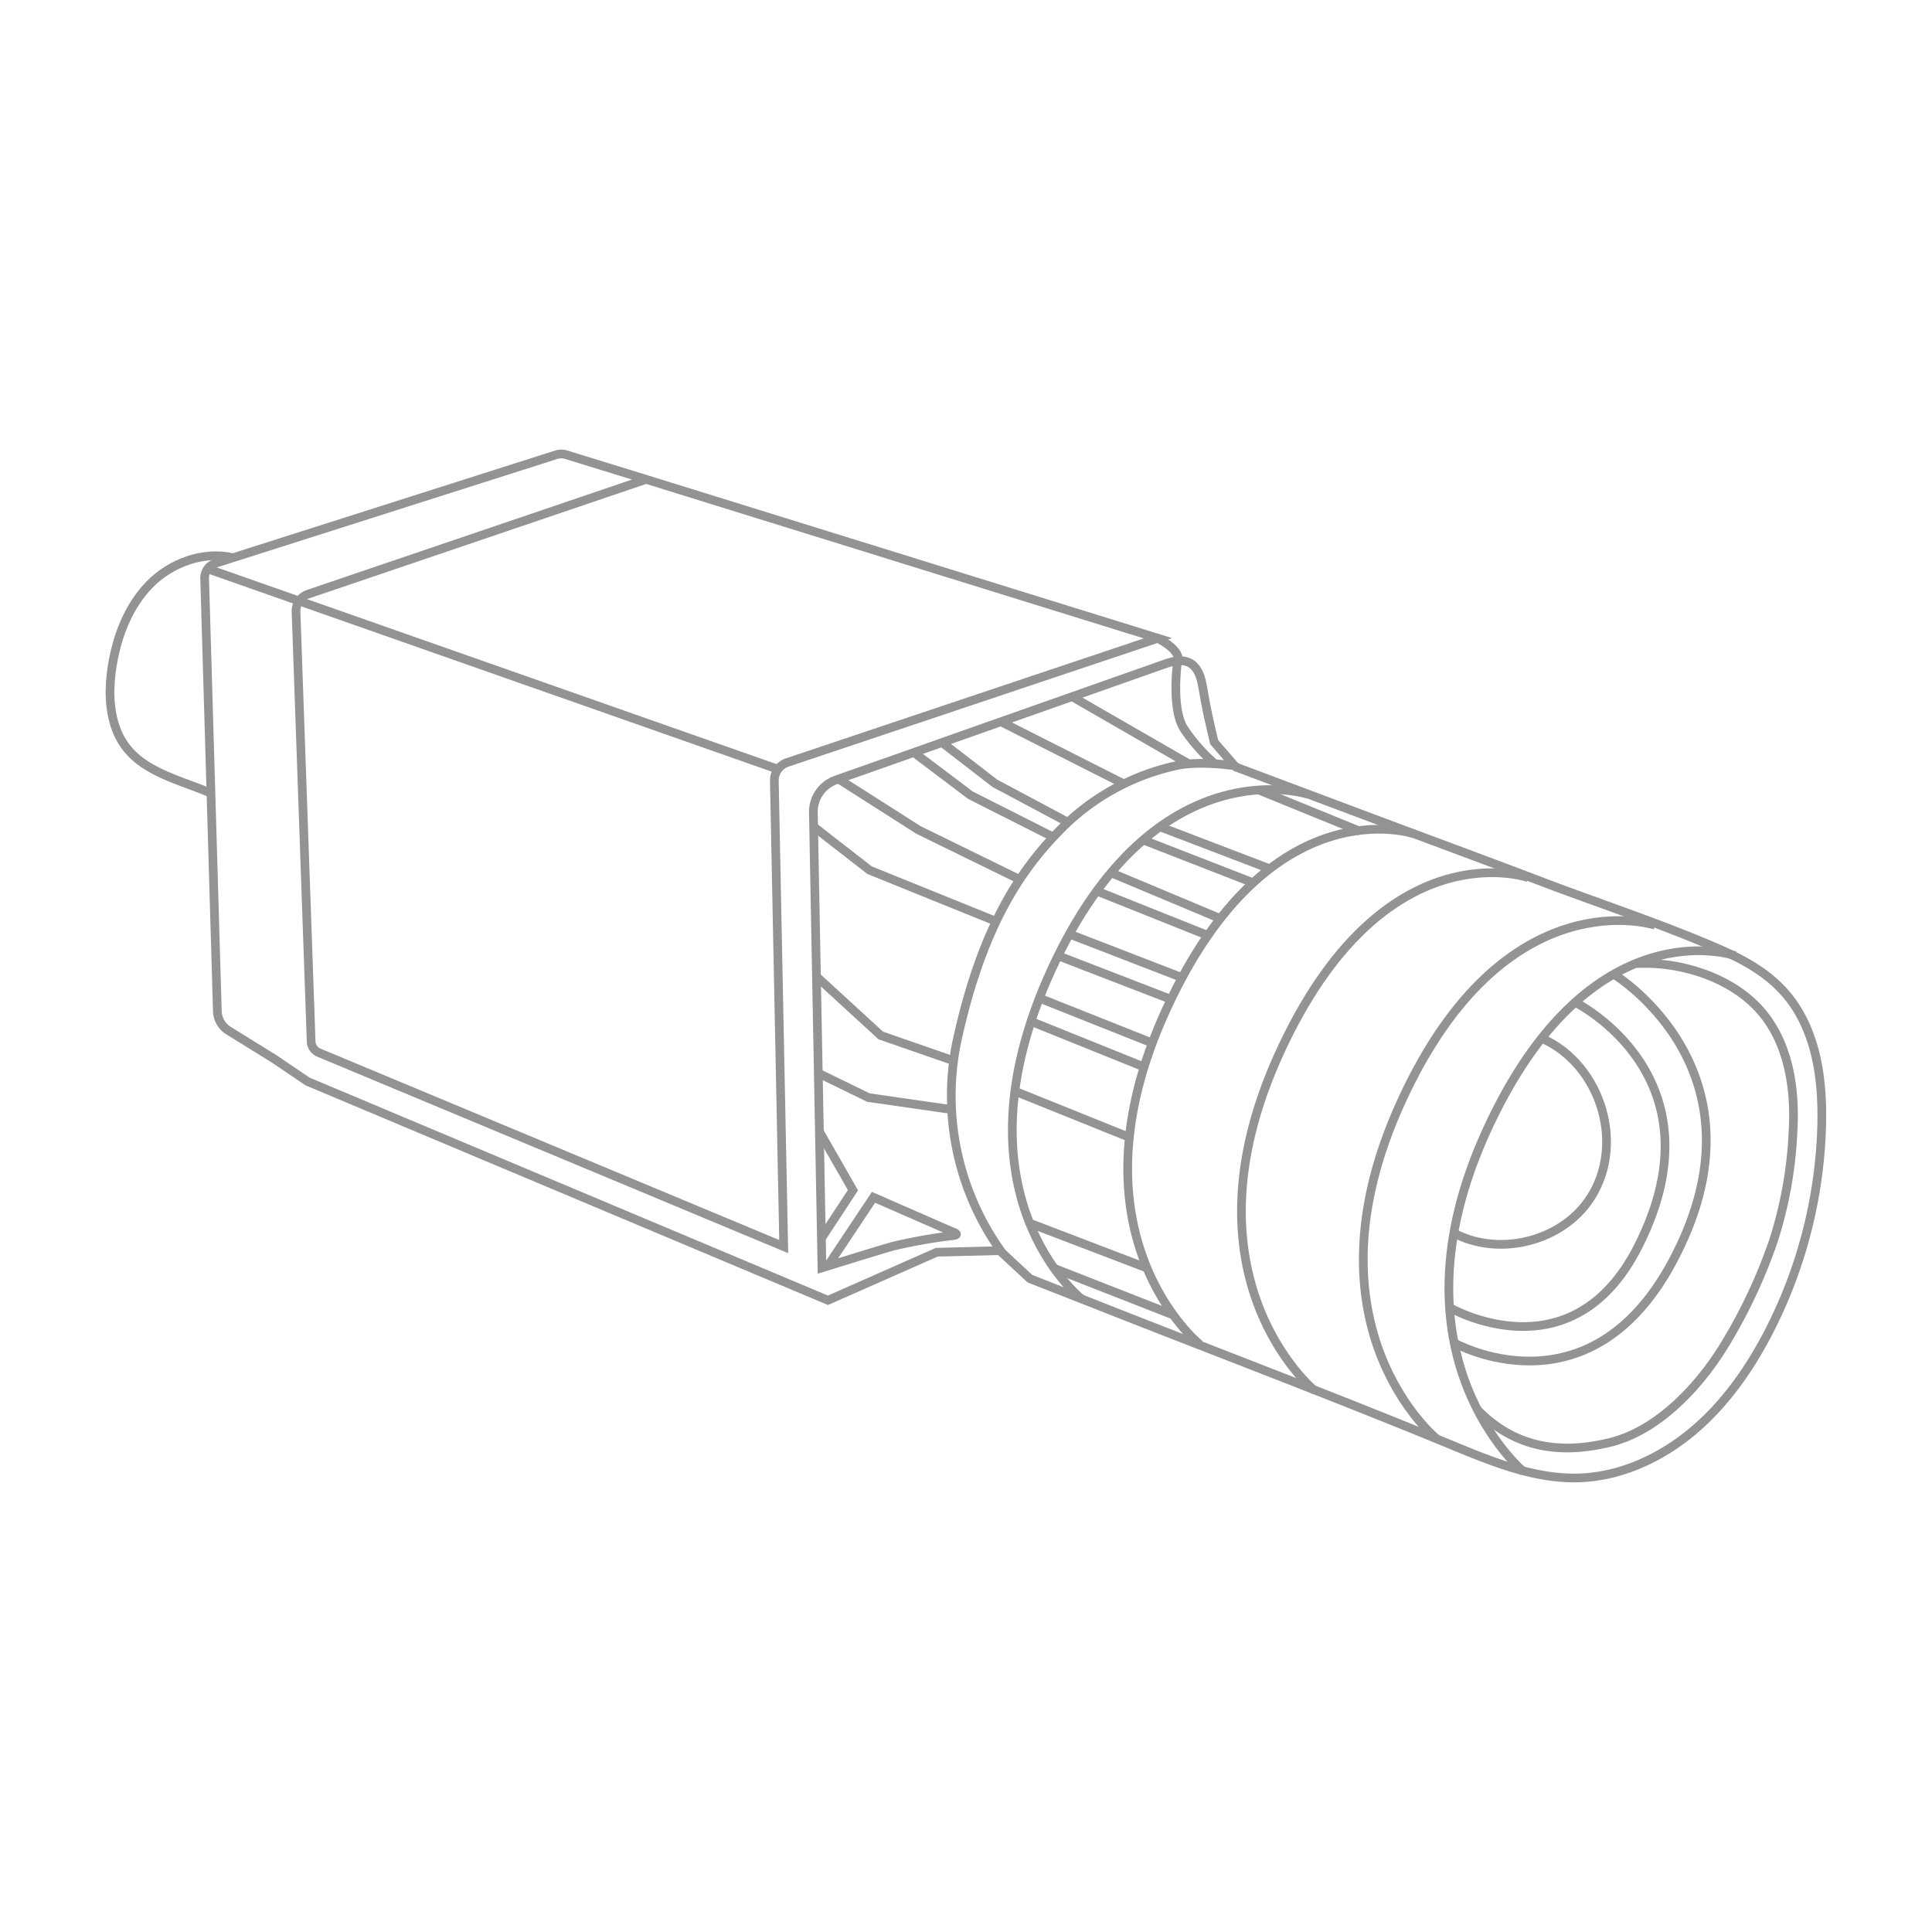 <svg id="Vrstva_1" data-name="Vrstva 1" xmlns="http://www.w3.org/2000/svg" viewBox="0 0 400 400"><defs><style>.cls-1,.cls-2{fill:none;}.cls-1{stroke:#939393;stroke-miterlimit:10;stroke-width:1.8px;}</style></defs><path class="cls-1" d="M171.53,261.89l9.32-14,16.2,7.08s2.41.75-.37.92A110.62,110.62,0,0,0,184.93,258c-1.31.33-14.75,4.49-14.75,4.49l-1.78-94.26a7,7,0,0,1,4.65-6.74l4.06-1.43,10.42-3.67,14.13-5,15.22-5.36,13.68-4.82,9.49-3.34c1.75-.62,3.79-1.45,5.66-.88,1.71.52,2.59,2.25,3,3.87.47,2,.71,4,1.14,6,.47,2.27,1,4.53,1.53,6.79l4.24,4.9s-7.34-1.14-12.24,0a48.05,48.05,0,0,0-22.69,12.08c-8.16,8-17,19.42-22.52,44.72a55.34,55.34,0,0,0,9,43.58l-13.22.33-22.53,9.95L63.66,223.9l-7-4.74-9.34-5.78a4.91,4.91,0,0,1-2.32-4l-2.63-89.62a3.18,3.18,0,0,1,2.22-3.13L115.2,94.14a3.43,3.43,0,0,1,2,0l16.23,5,106.31,33L163,157.86a3.92,3.92,0,0,0-2.68,3.8l1.94,96.43L66,217.93a2.58,2.58,0,0,1-1.58-2.3l-3.13-89A3.7,3.7,0,0,1,63.82,123l69.64-23.65"/><polyline class="cls-1" points="170.18 256.19 176.6 246.42 169.59 234.18"/><polyline class="cls-1" points="168.28 171.02 180.03 180.16 206.23 190.76"/><polyline class="cls-1" points="173.67 161.32 190.15 171.83 210.94 182.01"/><line class="cls-1" x1="207.39" y1="149.51" x2="232.67" y2="162.3"/><path class="cls-1" d="M243.81,136.84s-1.43,9.86,1.35,14.1a37.23,37.23,0,0,0,6.52,7.35"/><path class="cls-1" d="M43.48,164.14C36.08,161,27.21,159.39,24.06,151c-1.56-4.16-1.52-8.78-.82-13.17,1-6.18,3.35-12.31,7.72-16.8s11.16-7,17.27-5.57"/><line class="cls-1" x1="42.93" y1="117.75" x2="161" y2="159.24"/><path class="cls-1" d="M255.56,158.69,282,168.61c12.58,4.72,25.2,9.36,37.75,14.14,10.56,4,21.29,7.57,31.74,11.86,8.6,3.54,16.51,6.92,21.25,15.52,3.79,6.89,4.61,15,4.42,22.88a99.06,99.06,0,0,1-11.05,42.91c-4.06,7.81-9.25,15.16-16.06,20.74S334.73,306,325.93,306s-17.2-3.45-25.35-6.81c-24.66-10.18-49.64-19.59-74.45-29.4l-10.22-4-2.7-1.07L207.06,259"/><path class="cls-1" d="M315.46,304.73s-29-24.11-7.63-70.75,51.41-36.12,51.41-36.12"/><path class="cls-1" d="M297.43,297.88s-28.65-23.38-7.23-70,52.48-36.32,52.48-36.32"/><path class="cls-1" d="M272.17,287.92s-28.61-23.46-7.18-70.1,51.41-36.11,51.41-36.11"/><path class="cls-1" d="M248.46,278.41s-28.4-22.77-7-69.41,51.33-36.35,51.33-36.35"/><path class="cls-1" d="M224,269s-27.71-21.67-6.28-68.31,53.12-36.23,53.12-36.23"/><path class="cls-1" d="M301,278s27.91,15.71,45.29-16.85c21-39.31-12.12-59.41-12.12-59.41"/><path class="cls-1" d="M326.15,207.54s30.9,15.27,13,50.55c-13.83,27.3-39.05,12.61-39.05,12.61"/><path class="cls-1" d="M319.26,215c12.47,5.51,17.6,22.81,9.34,34-6.14,8.3-18.61,11.11-27.71,6.24"/><path class="cls-1" d="M338.84,199.5c9-.45,19.49,2.78,25.57,9.65,5.83,6.59,7.31,16,6.83,24.79a86.49,86.49,0,0,1-4,22.76,109.27,109.27,0,0,1-9.67,20.89c-5.33,9.05-14.07,18.58-24.28,21.06-9.5,2.31-19.26,1.63-27.54-6.9"/><line class="cls-1" x1="210.21" y1="225.96" x2="233.77" y2="235.45"/><line class="cls-1" x1="213.48" y1="211.48" x2="236.8" y2="220.88"/><line class="cls-1" x1="215.26" y1="206.68" x2="238.64" y2="215.98"/><line class="cls-1" x1="219.11" y1="197.9" x2="242.31" y2="206.86"/><line class="cls-1" x1="221.35" y1="193.37" x2="244.7" y2="202.39"/><line class="cls-1" x1="227.16" y1="184.52" x2="250.05" y2="193.67"/><line class="cls-1" x1="230.1" y1="180.73" x2="252.5" y2="190.12"/><line class="cls-1" x1="236.8" y1="173.96" x2="259.23" y2="182.69"/><line class="cls-1" x1="240.14" y1="171.18" x2="262.72" y2="179.81"/><line class="cls-1" x1="260.52" y1="163.53" x2="281.57" y2="172.1"/><line class="cls-1" x1="213.36" y1="253.32" x2="237.47" y2="262.53"/><line class="cls-1" x1="218.23" y1="262.59" x2="242.92" y2="272.26"/><line class="cls-1" x1="222.2" y1="144.37" x2="245.89" y2="158.02"/><path class="cls-1" d="M239.4,132s4.78,2.26,4.53,4.59"/><polyline class="cls-1" points="169.59 222.27 179.79 227.24 196.8 229.69"/><polyline class="cls-1" points="189.4 155.94 200.9 164.63 217.86 173.2"/><polyline class="cls-1" points="195.21 153.86 205.98 162.18 220.8 170.08"/><polyline class="cls-1" points="168.89 202.03 182.36 214.39 197.17 219.53"/><rect class="cls-2" x="21.85" y="93.05" width="356.3" height="213.9"/></svg>